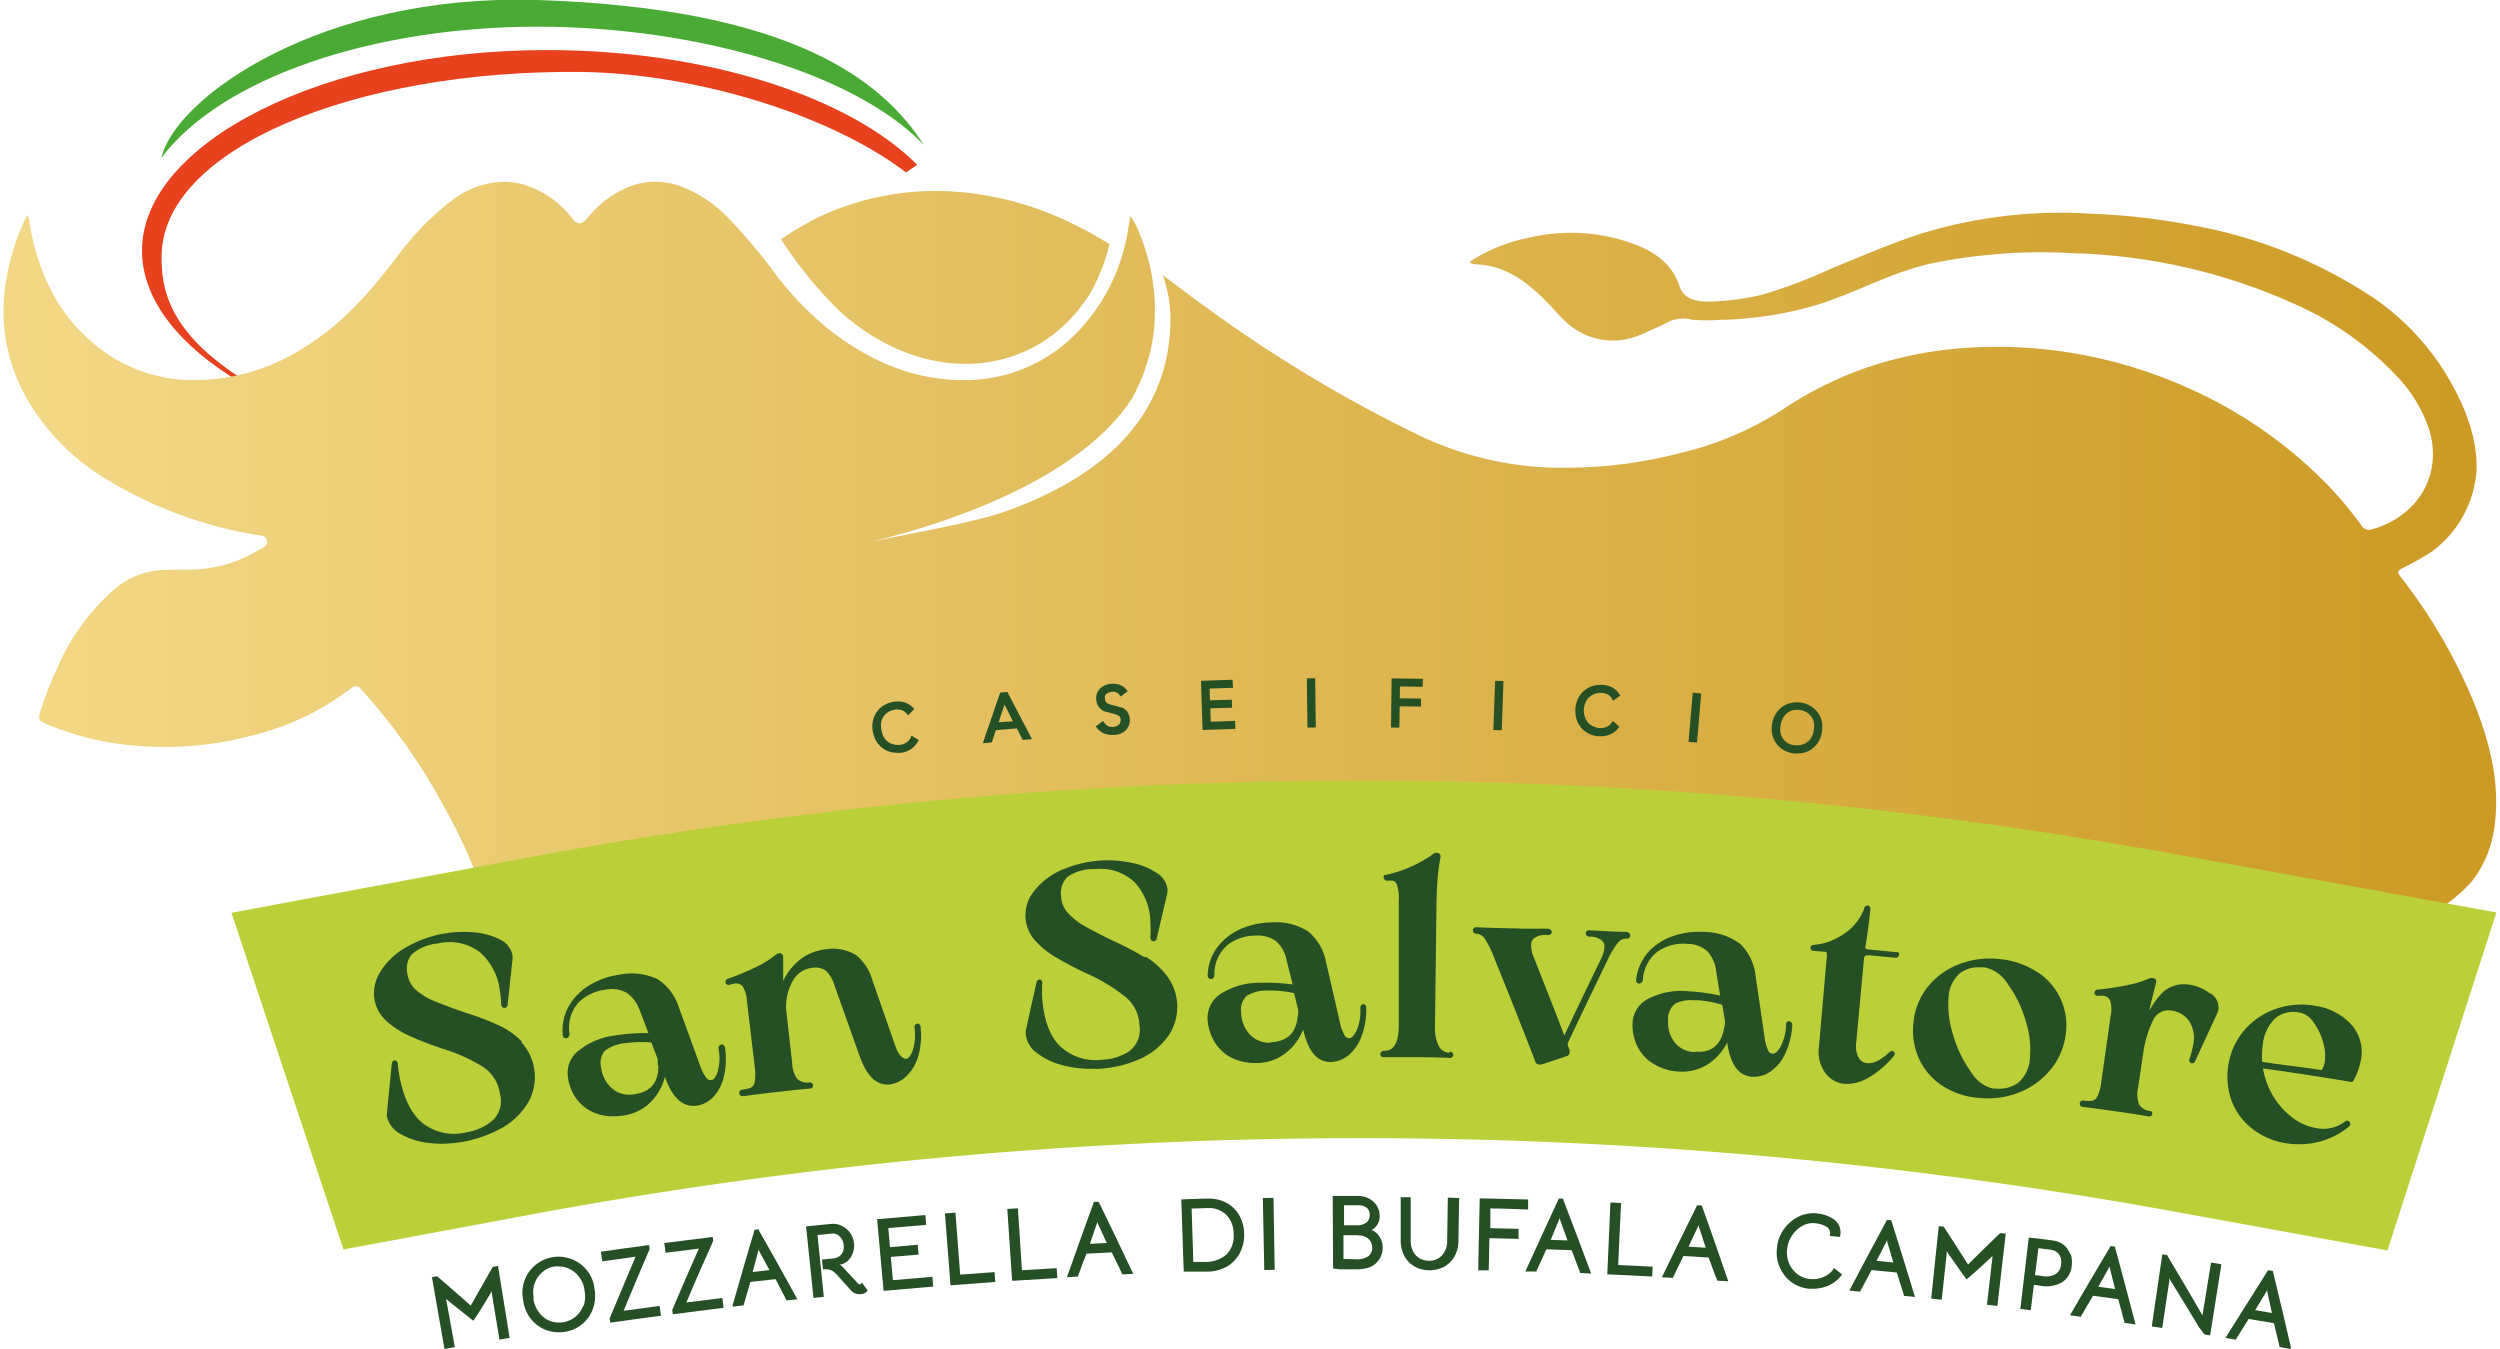 <svg xmlns="http://www.w3.org/2000/svg" xmlns:xlink="http://www.w3.org/1999/xlink" viewBox="0 0 297.03 160.28"><defs><style>.cls-1{fill:none;}.cls-2{fill:#49aa34;}.cls-3{fill:#e7411e;}.cls-4{clip-path:url(#clip-path);}.cls-5{fill:url(#Sfumatura_senza_nome);}.cls-6{fill:#bbd038;}.cls-7{fill:#254f24;}</style><clipPath id="clip-path" transform="translate(0.42)"><path class="cls-1" d="M95.8,26.35a30.57,30.57,0,0,0-3.42,2.08,49.66,49.66,0,0,0,6.91,8.5c9.94,9.07,23.37,8.35,29.87-2.16A23,23,0,0,0,131.4,29c-1.46-.89-2.94-1.73-4.48-2.47a37.94,37.94,0,0,0-13.06-3.7c-1-.09-2.08-.14-3.11-.14a32.46,32.46,0,0,0-15,3.65M52.93,24.06a34.2,34.2,0,0,0-6.41,6.75c-3.06,4-6.35,7.72-10.68,10.4a24,24,0,0,1-14.73,3.9,18.15,18.15,0,0,1-10.47-4.35C6.17,37,4,32,3.05,26.34a1.11,1.11,0,0,0-.26-.76,27.93,27.93,0,0,0-2.6,8.48A21,21,0,0,0,2.64,47.15a27,27,0,0,0,9.92,10A50,50,0,0,0,30,63.54c.5.1,1.18,0,1.3.7s-.51.81-.92,1.07a15.62,15.62,0,0,1-7.15,2.32c-1.57.12-3.14,0-4.71.13a9.27,9.27,0,0,0-5.43,2.32,25.93,25.93,0,0,0-6.69,9.26,40.24,40.24,0,0,0-1.89,4.78c-.48,1.46-.47,1.47,1,2.07a33.1,33.1,0,0,0,8.74,2.26,40.34,40.34,0,0,0,15.43-1.1,31.46,31.46,0,0,0,11.61-5.57.76.76,0,0,1,1.19.1,70,70,0,0,1,9.91,14.06,64,64,0,0,1,4.85,10.9,10,10,0,0,1,.32,1.19l226.76,2.73a29.53,29.53,0,0,0,3.76-2,18.62,18.62,0,0,0,5.22-4.08A13.37,13.37,0,0,0,296,97.83c.58-4.74-.53-9.21-2.18-13.59a63.87,63.87,0,0,0-9.07-15.78c-.43-.57-.28-.65.35-1a32.1,32.1,0,0,0,3.52-2,13.11,13.11,0,0,0,5.2-9.46c.16-3.63-1.2-7.3-3-10.49a30,30,0,0,0-9.31-10.17A56.88,56.88,0,0,0,260,26.75a79.67,79.67,0,0,0-11.93-1.36,56.74,56.74,0,0,0-20,2.29c-3.73,1.19-7.33,2.76-10.95,4.25A60.45,60.45,0,0,1,209,35a29.46,29.46,0,0,1-6.13.83c-1.53.06-3.22-.19-3.77-1.87-.82-2.5-2.7-3.88-5-4.82a21.65,21.65,0,0,0-12.81-.91,20,20,0,0,0-6.64,2.58,2.25,2.25,0,0,0-.36.24.48.48,0,0,0-.1.15,1.55,1.55,0,0,0,.88.21c3.06.15,5.43,1.71,7.55,3.73,1.07,1,2,2.15,3.08,3.17a8.16,8.16,0,0,0,8.83,1.45c1.16-.53,2.36-1,3.47-1.61a4.1,4.1,0,0,1,2.68-.15h.05a21,21,0,0,0,3.17,0c1.26,0,2.53-.11,3.79-.24a41.53,41.53,0,0,0,7.57-1.48c4.62-1.38,8.84-3.86,13.56-4.93a64.4,64.4,0,0,1,17-1.27,68.32,68.32,0,0,1,26.7,6.18,36.87,36.87,0,0,1,11.58,8.18,16.66,16.66,0,0,1,4.16,6.8c1.48,5.24-1.42,10.15-6.93,11.67a1,1,0,0,1-1.18-.47,42.71,42.71,0,0,0-5.42-6.21,53.43,53.43,0,0,0-14.57-9.86,55.84,55.84,0,0,0-14.72-4.49A54.82,54.82,0,0,0,233,41.34a46.06,46.06,0,0,0-11,2.12,43.24,43.24,0,0,0-10.88,5.37,38.81,38.81,0,0,1-11.89,5,54.08,54.08,0,0,1-13.1,1.74,39.31,39.31,0,0,1-17.55-3.66A163.74,163.74,0,0,1,143,36.6c-2-1.4-3.31-2.48-5.25-3.9.09.34.23.71.3,1,.14.56.3,1.12.39,1.7a16.33,16.33,0,0,1,.19,3.42c-.48,11.15-8.4,17.89-19.35,21.86-4,1.46-12,2.77-16.31,3.71,10.41-2.47,25.16-7.9,31.08-17a21.75,21.75,0,0,0,2.56-7.56,23.58,23.58,0,0,0-1.5-11.72,9.57,9.57,0,0,0-1.21-2.44c-.14.75-.26,1.51-.41,2.26a22.47,22.47,0,0,1-6.24,11.88,18.42,18.42,0,0,1-12.85,5.35c-6,.1-11.22-2.13-15.92-5.69A37.25,37.25,0,0,1,92.05,33,68.42,68.42,0,0,0,86,25.78a15.32,15.32,0,0,0-5.72-3.72c-3.4-1.13-6.3-.18-9,1.92a12.52,12.52,0,0,0-2.06,2.12.62.62,0,0,1-.39.27.47.47,0,0,1-.43.17,1.22,1.22,0,0,1-.8-.57,11.55,11.55,0,0,0-5.64-4,8.77,8.77,0,0,0-2.57-.39,10.67,10.67,0,0,0-6.43,2.49"></path></clipPath><linearGradient id="Sfumatura_senza_nome" x1="-40.91" y1="223.77" x2="-39.91" y2="223.77" gradientTransform="matrix(296.18, 0, 0, -296.18, 12116.79, 66342.08)" gradientUnits="userSpaceOnUse"><stop offset="0" stop-color="#f3d887"></stop><stop offset="1" stop-color="#cc9a23"></stop></linearGradient></defs><title>Logo Caseificio Def</title><g id="Livello_2" data-name="Livello 2"><g id="Livello_1-2" data-name="Livello 1"><path class="cls-2" d="M109.3,17.15C104.51,9.76,94.05,1,63.44,0c-25.57-.8-43,11.51-44.69,18.76C25.92,9.22,43.92,3.17,63.44,3.17c18.9,0,37.67,5.51,45.86,14" transform="translate(0.42)"></path><path class="cls-3" d="M108.56,19.59c-7.92-8-24.88-13.66-44-13.64C38.06,5.93,16.45,17,16.45,29.77c0,5.82,4.39,11.29,11.64,15.63l.59-.18c-9.34-5.82-9.9-11.17-9.9-14.73,0-12.78,22.94-22.23,49.9-21.94C81.9,8.72,98,13.47,107.22,20.48Z" transform="translate(0.42)"></path><g class="cls-4"><rect class="cls-5" y="20.93" width="297.03" height="89.83"></rect></g><path class="cls-6" d="M283.24,148.57l-25.65-4.68a540.08,540.08,0,0,0-194.66.36l-22.54,4.2-13.31-40,35.85-6.68a539.85,539.85,0,0,1,194.66-.36l38.59,7Z" transform="translate(0.42)"></path><path class="cls-7" d="M58.13,150.52l0,0c-.9,1.57-1.78,3.12-2.62,4.6-1.32-1.17-2.66-2.34-4-3.49l0,0-.61.11,1.49,8.53,1.23-.22-1-5.51a2.07,2.07,0,0,0,0-.22l.11.11.27.25.35.28,1.78,1.42.68.54.08-.11c.35-.51.75-1.13,1.19-1.85q.53-.85.93-1.56c0,.1,0,.18,0,.24l.89,5.39,0,.13,1.23-.2-1.38-8.55Z" transform="translate(0.42)"></path><path class="cls-7" d="M70.2,153a4.19,4.19,0,0,0-.89-2.07,4.29,4.29,0,0,0-4-1.57,4.3,4.3,0,0,0-2.07.9,4.27,4.27,0,0,0-1.54,4l.06.34a4.25,4.25,0,0,0,.89,2.09A4.07,4.07,0,0,0,64.4,158a4.33,4.33,0,0,0,1.57.29,5.78,5.78,0,0,0,.71-.05,4.19,4.19,0,0,0,2-.86A4.13,4.13,0,0,0,70,155.57a4.46,4.46,0,0,0,.24-2.28Zm-1.35,2.18a2.91,2.91,0,0,1-.92,1.28,3,3,0,0,1-1.46.64,3.09,3.09,0,0,1-1.6-.18,2.83,2.83,0,0,1-1.25-1,3.3,3.3,0,0,1-.65-1.53l0-.35a3.19,3.19,0,0,1,.16-1.62,3.07,3.07,0,0,1,.92-1.3,2.83,2.83,0,0,1,1.45-.65,2.56,2.56,0,0,1,.47,0,2.93,2.93,0,0,1,1.13.23,3.09,3.09,0,0,1,1.27,1,3.15,3.15,0,0,1,.64,1.5l.05.34a3.39,3.39,0,0,1-.16,1.66" transform="translate(0.42)"></path><path class="cls-7" d="M77.81,155.18l-4.14.56c1-2.45,2.07-4.92,3.1-7.35l0,0-.06-.45H76.6c-1.79.24-3.64.49-5.5.76l-.13,0,.17,1.15h.12l3.83-.54c-1,2.44-2.08,4.9-3.08,7.33l0,0,.07.49.13,0c2-.28,3.92-.55,5.78-.79l.12,0-.15-1.16Z" transform="translate(0.42)"></path><path class="cls-7" d="M85.28,154.23l-4.15.52c1-2.42,2.11-4.88,3.19-7.32v0l-.06-.45h-.12l-5.51.69-.13,0,.16,1.16.12,0c1.28-.16,2.55-.33,3.83-.48-1.08,2.43-2.14,4.88-3.16,7.28l0,0,.07.5.12,0c1.89-.25,3.83-.49,5.79-.73h.12l-.14-1.16Z" transform="translate(0.42)"></path><path class="cls-7" d="M89.76,146.13l0-.08-.47.06v.12l0-.12h-.08l0,.08c-.87,2.93-1.74,5.92-2.58,8.88l0,.18,1.32-.16,0-.08.78-2.7,3-.33L93,154.44l0,.07,1.32-.14-.09-.16c-1.51-2.73-3-5.45-4.52-8.08M91,150.9l-2,.23c.22-.83.45-1.67.68-2.51l0-.2.09.2L91,150.9" transform="translate(0.42)"></path><path class="cls-7" d="M101.9,152.5a.2.2,0,0,1-.16.09.15.15,0,0,1-.09,0,.79.79,0,0,1-.18-.15l-.93-1-.78-.85a1.79,1.79,0,0,0-.41-.33,2.1,2.1,0,0,0,.4-.1,2,2,0,0,0,1-.94,2.56,2.56,0,0,0,.3-1.49,2.7,2.7,0,0,0-.45-1.23,2.62,2.62,0,0,0-1-.85,2.35,2.35,0,0,0-1.31-.23l-2.81.28h-.13l.87,8.38v.13l1.24-.13-.75-7.34,1.64-.17a1.16,1.16,0,0,1,1,.33,1.64,1.64,0,0,1,.47,1.06,1.42,1.42,0,0,1-.28,1.08,1.39,1.39,0,0,1-1,.48l-1.17.12h-.13l.12,1.17h.12a1.86,1.86,0,0,1,.7.06,1.3,1.3,0,0,1,.47.24,5.6,5.6,0,0,1,.44.43l1.59,1.77a1.37,1.37,0,0,0,1.17.45,1,1,0,0,0,.76-.36l.06-.07-.66-.92Z" transform="translate(0.42)"></path><path class="cls-7" d="M110.23,151.71l-4.56.39-.25-2.76,3.18-.27h.12l-.1-1.17h-.12l-3.18.28-.2-2.27,4.38-.37h.12l-.09-1.17h-.13c-1.82.15-3.67.31-5.49.48h-.12l.77,8.51h.12l5.65-.49h.12l-.09-1.16Z" transform="translate(0.42)"></path><path class="cls-7" d="M117.66,151.15l-4,.29-.56-7.36-1.25.09.66,8.53h.13l5.07-.38h.12l-.08-1.16Z" transform="translate(0.42)"></path><path class="cls-7" d="M125,150.68l-4,.24-.48-7.36-1.26.08.57,8.53H120l5.08-.31h.12l-.07-1.17Z" transform="translate(0.42)"></path><path class="cls-7" d="M130.1,142.86l0-.07-.57,0,0,.07c-1.06,2.9-2.11,5.83-3.12,8.71l-.06.18,1.32-.08,0-.08c.31-.88.63-1.76,1-2.64l3-.15c.42.84.83,1.69,1.23,2.54l0,.07,1.33-.06-.09-.17c-1.32-2.8-2.66-5.61-4-8.35m.94,4.85-2,.1.84-2.47,0-.19.07.2c.36.78.73,1.57,1.09,2.36" transform="translate(0.42)"></path><path class="cls-7" d="M145.45,143a4.25,4.25,0,0,0-2.11-.59c-1.1,0-2.19.05-3.28.09h-.13l.29,8.58.8,0c.47,0,.81,0,1,0h.14l1,0a4.7,4.7,0,0,0,2.23-.62,4.05,4.05,0,0,0,1.5-1.6,4.5,4.5,0,0,0,.51-2.27,4.59,4.59,0,0,0-.55-2.14,3.92,3.92,0,0,0-1.47-1.5m.77,3.71a3.08,3.08,0,0,1-.84,2.38,3.75,3.75,0,0,1-2.58.89c-.4,0-.86,0-1.37,0l-.2-6.34,2-.06a2.94,2.94,0,0,1,2.16.85,3.25,3.25,0,0,1,.83,2.28" transform="translate(0.42)"></path><polygon class="cls-7" points="151.3 142.32 150.04 142.34 150.21 150.89 151.45 150.87 151.31 142.45 151.3 142.32"></polygon><path class="cls-7" d="M162.62,146.22h0l-.12-.06a1.8,1.8,0,0,0,1-1.68,2.23,2.23,0,0,0-.43-1.36,2.45,2.45,0,0,0-1.17-.86,3,3,0,0,0-1.07-.17h-2.91l.05,8.63.85.09c.35,0,.91,0,1.69,0h.12a5.16,5.16,0,0,0,1.46-.17,2.41,2.41,0,0,0,1.3-.93,2.51,2.51,0,0,0,.47-1.45,2.33,2.33,0,0,0-1.23-2.11m-1.73.63h0a1.83,1.83,0,0,1,1.27.41,1.38,1.38,0,0,1,.44,1.07,1.17,1.17,0,0,1-.47,1,2.34,2.34,0,0,1-1.39.36l-1.55-.05v-2.81h1.7m1-1.5a1.6,1.6,0,0,1-1,.32h-1.63v-2.38H161a1.55,1.55,0,0,1,1,.33,1,1,0,0,1,.31.81,1.12,1.12,0,0,1-.38.92" transform="translate(0.42)"></path><path class="cls-7" d="M171.6,142.29l-.08,5.15a2.47,2.47,0,0,1-.62,1.72,2,2,0,0,1-1.55.63h0a2.29,2.29,0,0,1-1.13-.3,2.1,2.1,0,0,1-.76-.83,2.83,2.83,0,0,1-.27-1.27l0-5.15H166l0,5.15a3.89,3.89,0,0,0,.41,1.78,3.08,3.08,0,0,0,1.18,1.27,3.48,3.48,0,0,0,1.78.48h.05a3.65,3.65,0,0,0,1.73-.41,3.23,3.23,0,0,0,1.24-1.22,3.77,3.77,0,0,0,.47-1.83l.08-5v-.12Z" transform="translate(0.42)"></path><path class="cls-7" d="M176.65,145.93l0-2.35c1.46,0,2.91.07,4.36.12h.13l0-1.19h-.12l-5.5-.13h-.13l-.18,8.42v.13l1.25,0,.08-3.82,3.27.08H180l0-1.19h-.13l-3.27-.08" transform="translate(0.42)"></path><path class="cls-7" d="M185.32,142.49l0-.08-.57,0,0,.08c-1.31,2.81-2.6,5.64-3.86,8.4l-.07.18,1.32,0,0-.08,1.17-2.56,3,.11,1,2.64,0,.07,1.32.06-.07-.18c-1.08-2.91-2.18-5.83-3.27-8.66m.53,4.91-2-.07,1-2.39.06-.19.06.2c.29.82.59,1.64.88,2.45" transform="translate(0.42)"></path><path class="cls-7" d="M191.84,150.3l.34-7.37-1.26-.06-.37,8.41v.13h.13l5.07.25h.13l.06-1.17h-.13l-4-.19" transform="translate(0.42)"></path><path class="cls-7" d="M201.75,143.29l0-.08-.57,0,0,.07c-1.34,2.7-2.71,5.5-4.07,8.31l-.08.17,1.33.07,0-.07,1.23-2.53,3,.18c.32.89.63,1.78,1,2.66l0,.08,1.33.09-.06-.18c-1-2.88-2-5.82-3.06-8.74m.4,4.92-2-.12c.37-.79.73-1.57,1.11-2.36l.06-.19h0l.06.2.81,2.47" transform="translate(0.42)"></path><path class="cls-7" d="M217.42,150.77a2.67,2.67,0,0,1-1.18.95,3.23,3.23,0,0,1-1.54.25,3,3,0,0,1-1.53-.56,3.16,3.16,0,0,1-1-1.25,3.2,3.2,0,0,1-.27-1.62,3.58,3.58,0,0,1,.54-1.66,3.44,3.44,0,0,1,1.21-1.19,2.57,2.57,0,0,1,1.55-.36,3.32,3.32,0,0,1,1.34.39.87.87,0,0,1,.45,1l0,.13,1.22.11v-.12a1.89,1.89,0,0,0-.79-2,4.34,4.34,0,0,0-2.05-.68,4.06,4.06,0,0,0-2.22.45,4.73,4.73,0,0,0-1.71,1.56,4.56,4.56,0,0,0-.75,2.23,4.36,4.36,0,0,0,.38,2.24,4.25,4.25,0,0,0,1.39,1.72,4.18,4.18,0,0,0,2.12.76l.4,0a4.8,4.8,0,0,0,1.71-.32,3.88,3.88,0,0,0,1.69-1.29l.07-.09-1-.79Z" transform="translate(0.42)"></path><path class="cls-7" d="M224.31,145.07l0-.08-.57-.05,0,.07c-1.43,2.64-2.89,5.39-4.35,8.16l-.09.17,1.32.12,0-.08,1.32-2.48,3,.29c.29.9.57,1.79.85,2.69l0,.08,1.32.13-.06-.18c-.88-2.88-1.8-5.86-2.74-8.84m.22,4.93-2-.19,1.19-2.32.08-.19,0,.21c.25.83.49,1.66.73,2.49" transform="translate(0.42)"></path><path class="cls-7" d="M237.18,146.54c-1.24,1.2-2.51,2.45-3.77,3.7-.92-1.44-1.88-2.94-2.86-4.44l0-.05-.62-.07-.89,8.49,0,.12,1.24.13.6-5.56c0-.07,0-.15,0-.22l.08.13a3.21,3.21,0,0,0,.19.31l.36.51,1.21,1.72.51.7.1-.09c.47-.39,1-.86,1.65-1.45s.94-.87,1.32-1.24c0,.1,0,.17,0,.23l-.65,5.56,1.24.14,1-8.59-.61-.07Z" transform="translate(0.42)"></path><path class="cls-7" d="M245.54,149a2.47,2.47,0,0,0-.78-1.1h0a2.56,2.56,0,0,0-1.29-.52l-2.73-.34-.12,0-1,8.49h.12l1,.12.12,0,.37-3,.77.11a3.74,3.74,0,0,0,2.59-.42,2.54,2.54,0,0,0,1.13-1.92,3,3,0,0,0-.13-1.45m-3.82-.67,1.44.18a1.46,1.46,0,0,1,1,.55,1.56,1.56,0,0,1,.25,1.2,1.53,1.53,0,0,1-.64,1.15,2.33,2.33,0,0,1-1.55.24l-.61-.1-.3,0Z" transform="translate(0.42)"></path><path class="cls-7" d="M250.88,148.2l0-.08-.57-.08,0,.07c-1.58,2.65-3.16,5.33-4.7,8l-.09.16,1.31.18,0-.07,1.42-2.43,3,.41c.25.91.5,1.82.74,2.73l0,.08,1.32.19-.05-.19c-.78-3-1.58-6-2.38-8.94m0,4.93-2-.28c.43-.75.85-1.5,1.28-2.27l.09-.18,0,.21.63,2.52" transform="translate(0.42)"></path><path class="cls-7" d="M261.26,156.27c-1.38-2.38-2.79-4.77-4.18-7.1l0-.06-.61-.08,0,.12q-.62,4.15-1.22,8.33l0,.12,1.23.18.83-5.54,0-.38.18.33c1.15,1.85,2.28,3.71,3.38,5.53l.62.83.68.11,1.34-8.45-1.23-.2Z" transform="translate(0.42)"></path><path class="cls-7" d="M271.77,160.09c-.69-3-1.4-6-2.13-9l0-.08-.56-.1L269,151c-1.63,2.57-3.29,5.21-4.93,7.83l-.1.16.19,0,1,.17h.09l0-.07,1.5-2.38,3,.5.66,2.75,0,.08,1.31.23ZM269.52,156l-2-.34,1.35-2.23.09-.17,0,.2c.18.85.37,1.7.55,2.54" transform="translate(0.42)"></path><path class="cls-7" d="M61.59,123.76a9.28,9.28,0,0,0-2.88-2,34.67,34.67,0,0,0-4-1.5c-1.56-.53-2.73-1-3.59-1.34a7.73,7.73,0,0,1-2.11-1.3,3.06,3.06,0,0,1-1-1.79,2.74,2.74,0,0,1,.47-2.42,5.47,5.47,0,0,1,3.16-1.32,6,6,0,0,1,4.9,1,7.14,7.14,0,0,1,2.43,4.62,12.23,12.23,0,0,1,.15,1.52.57.57,0,0,0,.17.45.36.36,0,0,0,.27.07.43.43,0,0,0,.34-.45c.19-1.76.38-3.51.57-5.29a2.87,2.87,0,0,0,0-.52,2.64,2.64,0,0,0-1.52-1.88,8.11,8.11,0,0,0-3-.83,13.29,13.29,0,0,0-3.46.12,13.48,13.48,0,0,0-4.84,1.76,8.33,8.33,0,0,0-2.94,2.9,4.67,4.67,0,0,0-.64,3.2,4.57,4.57,0,0,0,1.4,2.53A10.15,10.15,0,0,0,48.07,123c1,.47,2.35,1,4,1.57a20.14,20.14,0,0,1,4.9,2.19,4.51,4.51,0,0,1,2,3.16,3.2,3.2,0,0,1-.84,3.19A6.43,6.43,0,0,1,55,134.53a6.1,6.1,0,0,1-5.19-1.07c-1.35-1.09-2.28-3-2.76-5.54-.05-.27-.12-.74-.19-1.37a.71.71,0,0,0-.09-.38.31.31,0,0,0-.34-.18c-.28.05-.31.4-.32.52-.18,1.89-.37,3.79-.55,5.69a2.56,2.56,0,0,0,0,.5,3.13,3.13,0,0,0,1.56,2,8.5,8.5,0,0,0,3.28,1.08,13.29,13.29,0,0,0,1.68.11,15,15,0,0,0,7.35-2,8.37,8.37,0,0,0,3-3.08,6.15,6.15,0,0,0-.92-7" transform="translate(0.42)"></path><path class="cls-7" d="M85.54,124.12a.34.34,0,0,0-.28,0h0a.41.41,0,0,0-.3.5,6,6,0,0,1-.11,2.7c-.15.44-.4,1-.77,1a.61.61,0,0,1-.58-.26,4.82,4.82,0,0,1-.65-1.19q-1.29-3.59-2.61-7.17a6.18,6.18,0,0,0-2.56-3.38,7.35,7.35,0,0,0-4.6-.5,9.22,9.22,0,0,0-3.28,1.13,7,7,0,0,0-2.53,2.41,5.8,5.8,0,0,0-.83,3.54.51.51,0,0,0,.14.38.39.39,0,0,0,.3.07c.08,0,.36-.08.36-.52a4.53,4.53,0,0,1,1-3.64,5.39,5.39,0,0,1,3.26-1.6,3.67,3.67,0,0,1,2.53.36A4.17,4.17,0,0,1,75.57,120l1.05,2.74a23.09,23.09,0,0,0-3.85.27,8.5,8.5,0,0,0-4.34,1.74A3.37,3.37,0,0,0,67.06,128a5.6,5.6,0,0,0,1,2.54,5,5,0,0,0,2.25,1.71,5.72,5.72,0,0,0,2.12.38,8.36,8.36,0,0,0,1.19-.09A5.69,5.69,0,0,0,77,130.83a6.47,6.47,0,0,0,1.58-2.89l.06.17c.87,2.37,2.1,3.46,3.66,3.26a3.38,3.38,0,0,0,2-1A5.21,5.21,0,0,0,85.56,128a9.11,9.11,0,0,0,.17-3.47.49.49,0,0,0-.19-.36m-7.75,2.38c.06,2-.85,3.17-2.81,3.45a3.13,3.13,0,0,1-2.67-.67A3.92,3.92,0,0,1,71,126.85a2.31,2.31,0,0,1,.43-2,4.81,4.81,0,0,1,2.55-.92,12.26,12.26,0,0,1,1.73-.12c.42,0,.84,0,1.27.06l.73,1.93a3.15,3.15,0,0,1,0,.75" transform="translate(0.42)"></path><path class="cls-7" d="M108.83,121.68a.39.39,0,0,0-.28-.06h0a.4.4,0,0,0-.31.49,6,6,0,0,1-.22,2.69c-.16.43-.43,1-.8,1s-.88-.45-1.24-1.46q-1.4-4-2.82-8.08a5.58,5.58,0,0,0-1.93-2.82,5.25,5.25,0,0,0-3.54-.65,5.87,5.87,0,0,0-3.58,1.69,6.73,6.73,0,0,0-1.48,2.08c0-.78,0-1.74,0-2.9a.47.47,0,0,0-.16-.32.39.39,0,0,0-.31-.08.64.64,0,0,0-.36.14A12.55,12.55,0,0,1,89.2,115,32.57,32.57,0,0,1,86,116.31a.36.36,0,0,0-.2.45A.3.3,0,0,0,86,117a.36.36,0,0,0,.3,0,2.93,2.93,0,0,1,.53-.13,1,1,0,0,1,1,.33,3.77,3.77,0,0,1,.49,1.68l.93,7.88a5.74,5.74,0,0,1,0,1.76.94.94,0,0,1-.39.67,3.13,3.13,0,0,1-1.05.27.47.47,0,0,0-.33.16.38.38,0,0,0-.07.27.37.37,0,0,0,.4.34H88c.59-.09,2-.27,3.91-.49s3.31-.36,3.89-.4a.38.38,0,0,0,.3-.15.34.34,0,0,0,.08-.26.36.36,0,0,0-.13-.24.43.43,0,0,0-.31-.08,1.81,1.81,0,0,1-1.43-.41,3.42,3.42,0,0,1-.61-1.89l-.72-6.41a6.22,6.22,0,0,1,.86-3.48A3,3,0,0,1,96,115a2.25,2.25,0,0,1,1.71.33,3.94,3.94,0,0,1,1,1.71c1,2.81,2,5.61,3,8.42.85,2.39,2,3.53,3.57,3.39a3.48,3.48,0,0,0,2-1,5.24,5.24,0,0,0,1.39-2.34,8.88,8.88,0,0,0,.29-3.46.48.48,0,0,0-.17-.37" transform="translate(0.42)"></path><path class="cls-7" d="M135.57,113.74a35.51,35.51,0,0,0-3.82-2c-1.48-.72-2.58-1.29-3.39-1.76a7.71,7.71,0,0,1-1.93-1.55,3.09,3.09,0,0,1-.78-1.9,2.75,2.75,0,0,1,.76-2.35,5.4,5.4,0,0,1,3.28-.92,5.89,5.89,0,0,1,4.72,1.59,7.15,7.15,0,0,1,1.85,4.88,11.4,11.4,0,0,1,0,1.54.61.61,0,0,0,.11.46.43.43,0,0,0,.27.1.41.41,0,0,0,.39-.4q.6-2.58,1.21-5.18a4,4,0,0,0,.06-.52,2.62,2.62,0,0,0-1.27-2,8.1,8.1,0,0,0-2.92-1.2,13.75,13.75,0,0,0-8.43.85,8.38,8.38,0,0,0-3.26,2.52,4.61,4.61,0,0,0-1,3.1,4.54,4.54,0,0,0,1.08,2.68,10,10,0,0,0,2.44,2c1,.6,2.24,1.28,3.79,2a20.77,20.77,0,0,1,4.59,2.78,4.55,4.55,0,0,1,1.64,3.38,3.19,3.19,0,0,1-1.22,3.07,6.38,6.38,0,0,1-3.3,1,6.1,6.1,0,0,1-5-1.7c-1.2-1.25-1.89-3.22-2.05-5.84,0-.28,0-.75,0-1.38a.61.61,0,0,0,0-.39.32.32,0,0,0-.31-.22c-.29,0-.36.36-.38.47q-.63,2.79-1.24,5.58a2.42,2.42,0,0,0,0,.5,3.08,3.08,0,0,0,1.3,2.16,8.1,8.1,0,0,0,3.12,1.48,12.8,12.8,0,0,0,3.32.42l.78,0a13.64,13.64,0,0,0,5-1.16,8.24,8.24,0,0,0,3.36-2.68,6.12,6.12,0,0,0-.05-7.11,9.16,9.16,0,0,0-2.59-2.37" transform="translate(0.42)"></path><path class="cls-7" d="M161.56,119.31h0a.42.42,0,0,0-.36.47,5.8,5.8,0,0,1-.44,2.66c-.2.41-.51.91-.88.91h0a.61.61,0,0,1-.54-.33,4.61,4.61,0,0,1-.5-1.26q-.84-3.72-1.71-7.44a6.19,6.19,0,0,0-2.13-3.66,7.23,7.23,0,0,0-4.5-1.06,9.16,9.16,0,0,0-3.38.72,7,7,0,0,0-2.8,2.09,5.8,5.8,0,0,0-1.25,3.4.45.45,0,0,0,.1.39.36.36,0,0,0,.28.12c.09,0,.37,0,.42-.48a4.51,4.51,0,0,1,1.46-3.48,5.36,5.36,0,0,1,3.42-1.2,3.71,3.71,0,0,1,2.47.68,4.11,4.11,0,0,1,1.23,2.28c.24.95.47,1.9.71,2.85a22.44,22.44,0,0,0-3.85-.2,8.5,8.5,0,0,0-4.5,1.19,3.41,3.41,0,0,0-1.76,3,5.81,5.81,0,0,0,.73,2.65,5,5,0,0,0,2,2,6.38,6.38,0,0,0,3,.69H149a5.6,5.6,0,0,0,3.49-1.31,6.4,6.4,0,0,0,1.92-2.67l.05.17c.56,2.45,1.64,3.69,3.2,3.69h0a3.49,3.49,0,0,0,2.11-.78,5.32,5.32,0,0,0,1.56-2.22,9.1,9.1,0,0,0,.58-3.42.46.46,0,0,0-.14-.38.36.36,0,0,0-.27-.08m-10.89,4.58a3.2,3.2,0,0,1-2.57-1,4,4,0,0,1-1-2.58,2.29,2.29,0,0,1,.68-2,4.71,4.71,0,0,1,2.63-.61h.22a12.62,12.62,0,0,1,2.76.31l.49,2a2.73,2.73,0,0,1-.06.74c-.18,2-1.23,3-3.19,3.09" transform="translate(0.42)"></path><path class="cls-7" d="M171.8,125.08a1.45,1.45,0,0,1-1.3-.85,4.86,4.86,0,0,1-.43-2.22l.17-13.49c0-1.63.06-3,.13-3.9a23.77,23.77,0,0,1,.36-2.77.48.48,0,0,0-.08-.37.45.45,0,0,0-.36-.15h-.17l-.07,0a15.05,15.05,0,0,1-5.91,2.63l-.07,0,0,0a.36.36,0,0,0-.07.4.42.42,0,0,0,.45.27h.09a1.81,1.81,0,0,1,.35,0,.66.66,0,0,1,.64.43,5.16,5.16,0,0,1,.24,2l0,14.78c0,3-1.29,3-1.68,3s-.48.23-.5.32a.37.37,0,0,0,.05.31.43.43,0,0,0,.36.14h0c.37,0,1.6,0,3.92,0s3.53.06,3.91.08h0a.38.38,0,0,0,.42-.36.37.37,0,0,0-.41-.37" transform="translate(0.42)"></path><path class="cls-7" d="M192.94,110.73l-1.91-.06-2.57-.14a.55.55,0,0,0-.36.1.36.36,0,0,0-.11.26.39.39,0,0,0,.09.26.49.49,0,0,0,.35.14,2.16,2.16,0,0,1,1.53.5,1,1,0,0,1,.25.79,4,4,0,0,1-.45,1.44c-1.46,3-2.91,6-4.32,9-1.21-3.14-2.43-6.27-3.64-9.3a3.47,3.47,0,0,1-.3-1.43,1,1,0,0,1,.31-.79,2.27,2.27,0,0,1,1.63-.4c.49,0,.5-.3.5-.36a.35.35,0,0,0-.1-.26.49.49,0,0,0-.38-.14l-2.64,0-4.34-.11-1.51-.07h0a.37.37,0,0,0-.39.38.39.39,0,0,0,.11.28.4.4,0,0,0,.27.11,1.26,1.26,0,0,1,1,.56,11.27,11.27,0,0,1,1.16,2.36c1.64,4,3.27,8.15,4.85,12.2a.51.51,0,0,0,.52.43h0a.61.61,0,0,0,.24,0l3-1a.49.49,0,0,0,.34-.45.73.73,0,0,0,0-.27l-.22-.55a.34.34,0,0,1,0-.16c0-.07,0-.09,0-.1,1.51-3.21,3.07-6.46,4.62-9.66a11.68,11.68,0,0,1,1.32-2.27,1.26,1.26,0,0,1,1.08-.49.38.38,0,0,0,.4-.36h0a.36.36,0,0,0-.37-.4" transform="translate(0.42)"></path><path class="cls-7" d="M212.18,121.3a.42.42,0,0,0-.39.44,6,6,0,0,1-.66,2.62c-.23.39-.58.87-.95.83a.62.62,0,0,1-.52-.37,5.09,5.09,0,0,1-.39-1.3c-.36-2.52-.73-5-1.1-7.55a6.21,6.21,0,0,0-1.83-3.82,7.37,7.37,0,0,0-4.4-1.43,9.38,9.38,0,0,0-3.43.45,7.05,7.05,0,0,0-3,1.85,5.87,5.87,0,0,0-1.53,3.3.49.49,0,0,0,.07.4.34.34,0,0,0,.27.13c.09,0,.38,0,.46-.44a4.54,4.54,0,0,1,1.74-3.35,5.4,5.4,0,0,1,3.51-.92,3.69,3.69,0,0,1,2.4.87,4.19,4.19,0,0,1,1.05,2.39c.16,1,.32,1.92.47,2.89a23.08,23.08,0,0,0-3.82-.52,8.56,8.56,0,0,0-4.58.83,3.36,3.36,0,0,0-2,2.89,5.81,5.81,0,0,0,.51,2.7,5,5,0,0,0,1.86,2.13,6.38,6.38,0,0,0,3.17,1,5.68,5.68,0,0,0,3.59-1,6.53,6.53,0,0,0,2.13-2.5l0,.17c.37,2.5,1.35,3.82,2.92,3.94H208a3.46,3.46,0,0,0,1.93-.61,5.28,5.28,0,0,0,1.73-2.08,9,9,0,0,0,.86-3.36.48.48,0,0,0-.1-.39.32.32,0,0,0-.27-.11M201,125a3.14,3.14,0,0,1-2.48-1.19,3.93,3.93,0,0,1-.75-2.65,2.24,2.24,0,0,1,.84-1.91,3.85,3.85,0,0,1,2-.41l.66,0a12.45,12.45,0,0,1,2.94.55l.33,2a3.39,3.39,0,0,1-.11.74c-.35,2-1.48,3-3.44,2.81" transform="translate(0.42)"></path><path class="cls-7" d="M225.05,113.13h-.11l-3.18-.31a1.19,1.19,0,0,1-.53-.12s-.06-.1,0-.3c.2-1.18.39-2.64.58-4.33,0-.43-.25-.48-.31-.49a.4.4,0,0,0-.43.38,6.32,6.32,0,0,1-2.41,3,7.51,7.51,0,0,1-3.61,1.31c-.31,0-.36.27-.36.33v.16l.07.08a.44.44,0,0,0,.29.13l1.19.1c.24,0,.35.08.37.12a1.57,1.57,0,0,1,0,.63l-.93,10.69a4.24,4.24,0,0,0,.72,2.9,3.2,3.2,0,0,0,2.38,1.37h.31a5.3,5.3,0,0,0,2.43-.7,11.14,11.14,0,0,0,3-2.53c.28-.28.17-.48.11-.56s-.26-.23-.62.06a5.14,5.14,0,0,1-1.39,1,2.23,2.23,0,0,1-1.21.27,1.27,1.27,0,0,1-1-.66,2.88,2.88,0,0,1-.29-1.78l.91-9.82c0-.34.12-.45.17-.49s.19-.1.63-.06l2.9.28a.39.39,0,0,0,.46-.28.36.36,0,0,0,0-.31Z" transform="translate(0.42)"></path><path class="cls-7" d="M241.64,115.51a9.61,9.61,0,0,0-4.3-1.54,10.3,10.3,0,0,0-4.93.56,8.82,8.82,0,0,0-3.78,2.71,8,8,0,0,0-1.71,4.21,8.26,8.26,0,0,0,.65,4.31,7.61,7.61,0,0,0,2.69,3.18,9.22,9.22,0,0,0,4.15,1.48,11.66,11.66,0,0,0,1.31.08,10.16,10.16,0,0,0,3.57-.63,9.12,9.12,0,0,0,3.83-2.68A8.09,8.09,0,0,0,245,123a7.53,7.53,0,0,0-3.31-7.48m-5.25,13.84a4.25,4.25,0,0,1-2.68-2,14.28,14.28,0,0,1-2.12-4.38,11.72,11.72,0,0,1-.55-4.46,4.07,4.07,0,0,1,1.34-2.88,3.62,3.62,0,0,1,2.27-.71c.22,0,.44,0,.67,0a4.3,4.3,0,0,1,2.77,2,13.69,13.69,0,0,1,2.12,4.39,11,11,0,0,1,.49,4.48,4.07,4.07,0,0,1-1.39,2.85,3.88,3.88,0,0,1-2.92.65" transform="translate(0.42)"></path><path class="cls-7" d="M262.19,118.07a5,5,0,0,0-2.41-1.06,3.73,3.73,0,0,0-3.57,1.24,9.15,9.15,0,0,0-1.25,1.84c0-.19.07-.36.1-.53.15-.66.37-1.58.7-2.84a.46.46,0,0,0-.07-.35.41.41,0,0,0-.28-.15.58.58,0,0,0-.39,0,13.42,13.42,0,0,1-2.86.86,30.86,30.86,0,0,1-3.41.5.36.36,0,0,0-.31.38.29.29,0,0,0,.12.26.33.33,0,0,0,.28.09,3.91,3.91,0,0,1,.54,0,1,1,0,0,1,.93.59,3.83,3.83,0,0,1,.05,1.75l-1.12,7.86a5.69,5.69,0,0,1-.43,1.7,1,1,0,0,1-.54.55,3,3,0,0,1-1.09,0,.51.51,0,0,0-.36.08.33.33,0,0,0-.14.24.38.38,0,0,0,.37.44c.6.06,2,.25,3.91.52s3.29.49,3.87.61h.09a.36.36,0,0,0,.24-.07.33.33,0,0,0,.14-.23.42.42,0,0,0-.06-.27A.43.43,0,0,0,255,132a1.78,1.78,0,0,1-1.27-.77,3.47,3.47,0,0,1-.12-2l.57-3.81a13.4,13.4,0,0,1,1.19-4.16,2,2,0,0,1,2.22-1.19,3,3,0,0,1,2.08,1.24,3.75,3.75,0,0,1,.47,2.9,11.55,11.55,0,0,1-.41,1.57.4.4,0,0,0,.15.52.35.35,0,0,0,.3,0,.4.4,0,0,0,.23-.27q1.29-2.8,2.59-5.61a1.93,1.93,0,0,0,.15-.45,2,2,0,0,0-.91-1.94" transform="translate(0.42)"></path><path class="cls-7" d="M279,121.79a7.27,7.27,0,0,0-4.29-2.28,9.25,9.25,0,0,0-4.68.34,8.72,8.72,0,0,0-3.78,2.53,8.52,8.52,0,0,0-1.51,8.45,7.56,7.56,0,0,0,2.45,3.29A8.7,8.7,0,0,0,271,135.8a10,10,0,0,0,1.72.15,9.71,9.71,0,0,0,2.33-.28,9,9,0,0,0,3.67-1.87.36.36,0,0,0,0-.51h0a.33.33,0,0,0-.46-.08,4.28,4.28,0,0,1-3.72.77,6.4,6.4,0,0,1-2.72-1.29,9,9,0,0,1-2.26-2.63,9.54,9.54,0,0,1-1.11-3.12c5,.7,8.43,1.26,10.48,1.61l.18,0,.09-.16a8,8,0,0,0,.86-2.32,4.87,4.87,0,0,0-1.09-4.31m-6.14-1.46a2.7,2.7,0,0,1,1.62,1.15,7.32,7.32,0,0,1,1.15,2.4,5.52,5.52,0,0,1,.18,2.37,2.25,2.25,0,0,1-.38.93c-.44-.08-.89-.15-1.33-.21l-1.4-.19c-1.71-.21-3.13-.41-4.31-.59a9.92,9.92,0,0,1,.09-2.22A4.89,4.89,0,0,1,270,120.9a3.46,3.46,0,0,1,2.89-.57" transform="translate(0.42)"></path><path class="cls-7" d="M107.8,87.63a1.54,1.54,0,0,1-.25.36,2.42,2.42,0,0,1-.31.25,2,2,0,0,1-.36.18,1.75,1.75,0,0,1-.36.07,1.84,1.84,0,0,1-.85-.07,1.77,1.77,0,0,1-.68-.36,2,2,0,0,1-.47-.61,2.61,2.61,0,0,1-.23-.84,2.29,2.29,0,0,1,0-.85,1.84,1.84,0,0,1,.32-.7,2,2,0,0,1,.58-.51,2.34,2.34,0,0,1,.81-.25,1.88,1.88,0,0,1,.72.08,1.32,1.32,0,0,1,.58.4l.18.21.73-.75-.17-.17a2.28,2.28,0,0,0-1-.62,2.9,2.9,0,0,0-1.12-.09,3,3,0,0,0-1.18.36,2.57,2.57,0,0,0-.9.75,3,3,0,0,0-.5,1,3.14,3.14,0,0,0-.09,1.24,3.76,3.76,0,0,0,.35,1.19,3,3,0,0,0,.73.9,2.77,2.77,0,0,0,1,.53,2.94,2.94,0,0,0,.84.11,2.55,2.55,0,0,0,.39,0,2.6,2.6,0,0,0,1.15-.37,2.43,2.43,0,0,0,.91-.94l.12-.21-.88-.52Z" transform="translate(0.42)"></path><path class="cls-7" d="M118.41,82.3l-2.06,6,1.07-.09.48-1.46,2.5-.21.69,1.37,1.1-.09-2.93-5.62Zm-.18,3.51.7-2.1,1,2Z" transform="translate(0.42)"></path><path class="cls-7" d="M132.83,84.09a5.19,5.19,0,0,0-.73-.23,3.4,3.4,0,0,1-.65-.17,1.15,1.15,0,0,1-.43-.24.67.67,0,0,1-.15-.45.72.72,0,0,1,0-.33.67.67,0,0,1,.16-.23,1.34,1.34,0,0,1,.31-.17,1.29,1.29,0,0,1,.39-.08,1,1,0,0,1,.49.08.91.91,0,0,1,.36.29l.16.2.83-.65-.18-.2a1.93,1.93,0,0,0-.78-.55,2.47,2.47,0,0,0-.92-.12,2.15,2.15,0,0,0-.72.15,2.06,2.06,0,0,0-.61.35,1.59,1.59,0,0,0-.41.56,1.73,1.73,0,0,0-.13.78,1.78,1.78,0,0,0,.19.72,1.65,1.65,0,0,0,.93.77l.1,0,.44.13.51.13a2,2,0,0,1,.4.16.54.54,0,0,1,.34.52.85.85,0,0,1-.05.33.81.81,0,0,1-.18.26.91.91,0,0,1-.3.19,1.27,1.27,0,0,1-.36.08,1.19,1.19,0,0,1-.62-.11,1.08,1.08,0,0,1-.44-.39l-.15-.22-.86.66.16.2a2,2,0,0,0,.9.66,2.79,2.79,0,0,0,.9.15H132a2.08,2.08,0,0,0,.69-.15,2,2,0,0,0,.61-.38,1.66,1.66,0,0,0,.39-.57,1.69,1.69,0,0,0,.11-.77,1.59,1.59,0,0,0-.3-.91,2,2,0,0,0-.63-.49" transform="translate(0.42)"></path><polygon class="cls-7" points="143.85 85.75 143.8 84.16 146.39 84.08 146.36 83.13 143.76 83.21 143.72 81.81 146.5 81.72 146.44 80.76 142.69 80.89 142.88 86.73 146.77 86.6 146.75 85.65 143.85 85.75"></polygon><rect class="cls-7" x="154.88" y="80.6" width="0.99" height="5.85" transform="translate(-0.54 1.81) rotate(-0.67)"></rect><polygon class="cls-7" points="165.27 86.44 166.26 86.45 166.3 83.92 168.83 83.95 168.83 83 166.31 82.97 166.33 81.56 169.03 81.6 169.06 80.65 165.34 80.6 165.27 86.44"></polygon><polygon class="cls-7" points="177.43 86.73 178.43 86.76 178.63 80.91 177.64 80.89 177.43 86.73"></polygon><path class="cls-7" d="M188.41,82.83a1.92,1.92,0,0,1,.66-.4,1.89,1.89,0,0,1,.84-.1,1.53,1.53,0,0,1,.68.18,1.32,1.32,0,0,1,.51.51l.14.23.86-.62-.15-.2a2.31,2.31,0,0,0-.88-.78,3,3,0,0,0-1.1-.28,3.36,3.36,0,0,0-1.23.16,2.74,2.74,0,0,0-1,.58,2.79,2.79,0,0,0-.69.93,3.2,3.2,0,0,0-.29,1.19,3.29,3.29,0,0,0,.14,1.25,3.07,3.07,0,0,0,.56,1,2.81,2.81,0,0,0,.92.7,3,3,0,0,0,1.19.3h.21a2.57,2.57,0,0,0,1-.19,2.19,2.19,0,0,0,1.05-.76l.15-.19-.77-.68-.16.23a1.39,1.39,0,0,1-.29.3,1.9,1.9,0,0,1-.37.2,1.66,1.66,0,0,1-.38.11,2.43,2.43,0,0,1-.36,0,1.92,1.92,0,0,1-.83-.22,1.68,1.68,0,0,1-.6-.47,1.8,1.8,0,0,1-.36-.7,2.26,2.26,0,0,1-.1-.84,2.66,2.66,0,0,1,.2-.83,2.15,2.15,0,0,1,.44-.64" transform="translate(0.42)"></path><polygon class="cls-7" points="200.62 88.14 201.63 88.22 202.12 82.39 201.12 82.3 200.62 88.14"></polygon><path class="cls-7" d="M216,85.59a2.74,2.74,0,0,0-.5-1,2.66,2.66,0,0,0-.89-.75,3,3,0,0,0-1.16-.37,3.31,3.31,0,0,0-1.25.09,2.71,2.71,0,0,0-1,.53,2.88,2.88,0,0,0-.73.89,3,3,0,0,0-.36,1.19,2.91,2.91,0,0,0,.08,1.25,3,3,0,0,0,.5,1,2.57,2.57,0,0,0,.88.73,3.14,3.14,0,0,0,1.18.37l.42,0a3.12,3.12,0,0,0,.82-.11,2.76,2.76,0,0,0,1-.53,3,3,0,0,0,.73-.9,3.22,3.22,0,0,0,.35-1.19,3,3,0,0,0-.08-1.23m-3.16,3a2.47,2.47,0,0,1-.81-.25,1.92,1.92,0,0,1-.57-.52,1.89,1.89,0,0,1-.32-.7,2.25,2.25,0,0,1,0-.86,2.41,2.41,0,0,1,.24-.82,1.89,1.89,0,0,1,1.14-1,2.3,2.3,0,0,1,1.68.2,1.65,1.65,0,0,1,.57.51,1.82,1.82,0,0,1,.33.7,2.68,2.68,0,0,1,0,.86,2.34,2.34,0,0,1-.23.81,1.67,1.67,0,0,1-.49.62,1.59,1.59,0,0,1-.67.36,2.18,2.18,0,0,1-.86.07" transform="translate(0.42)"></path></g></g></svg>